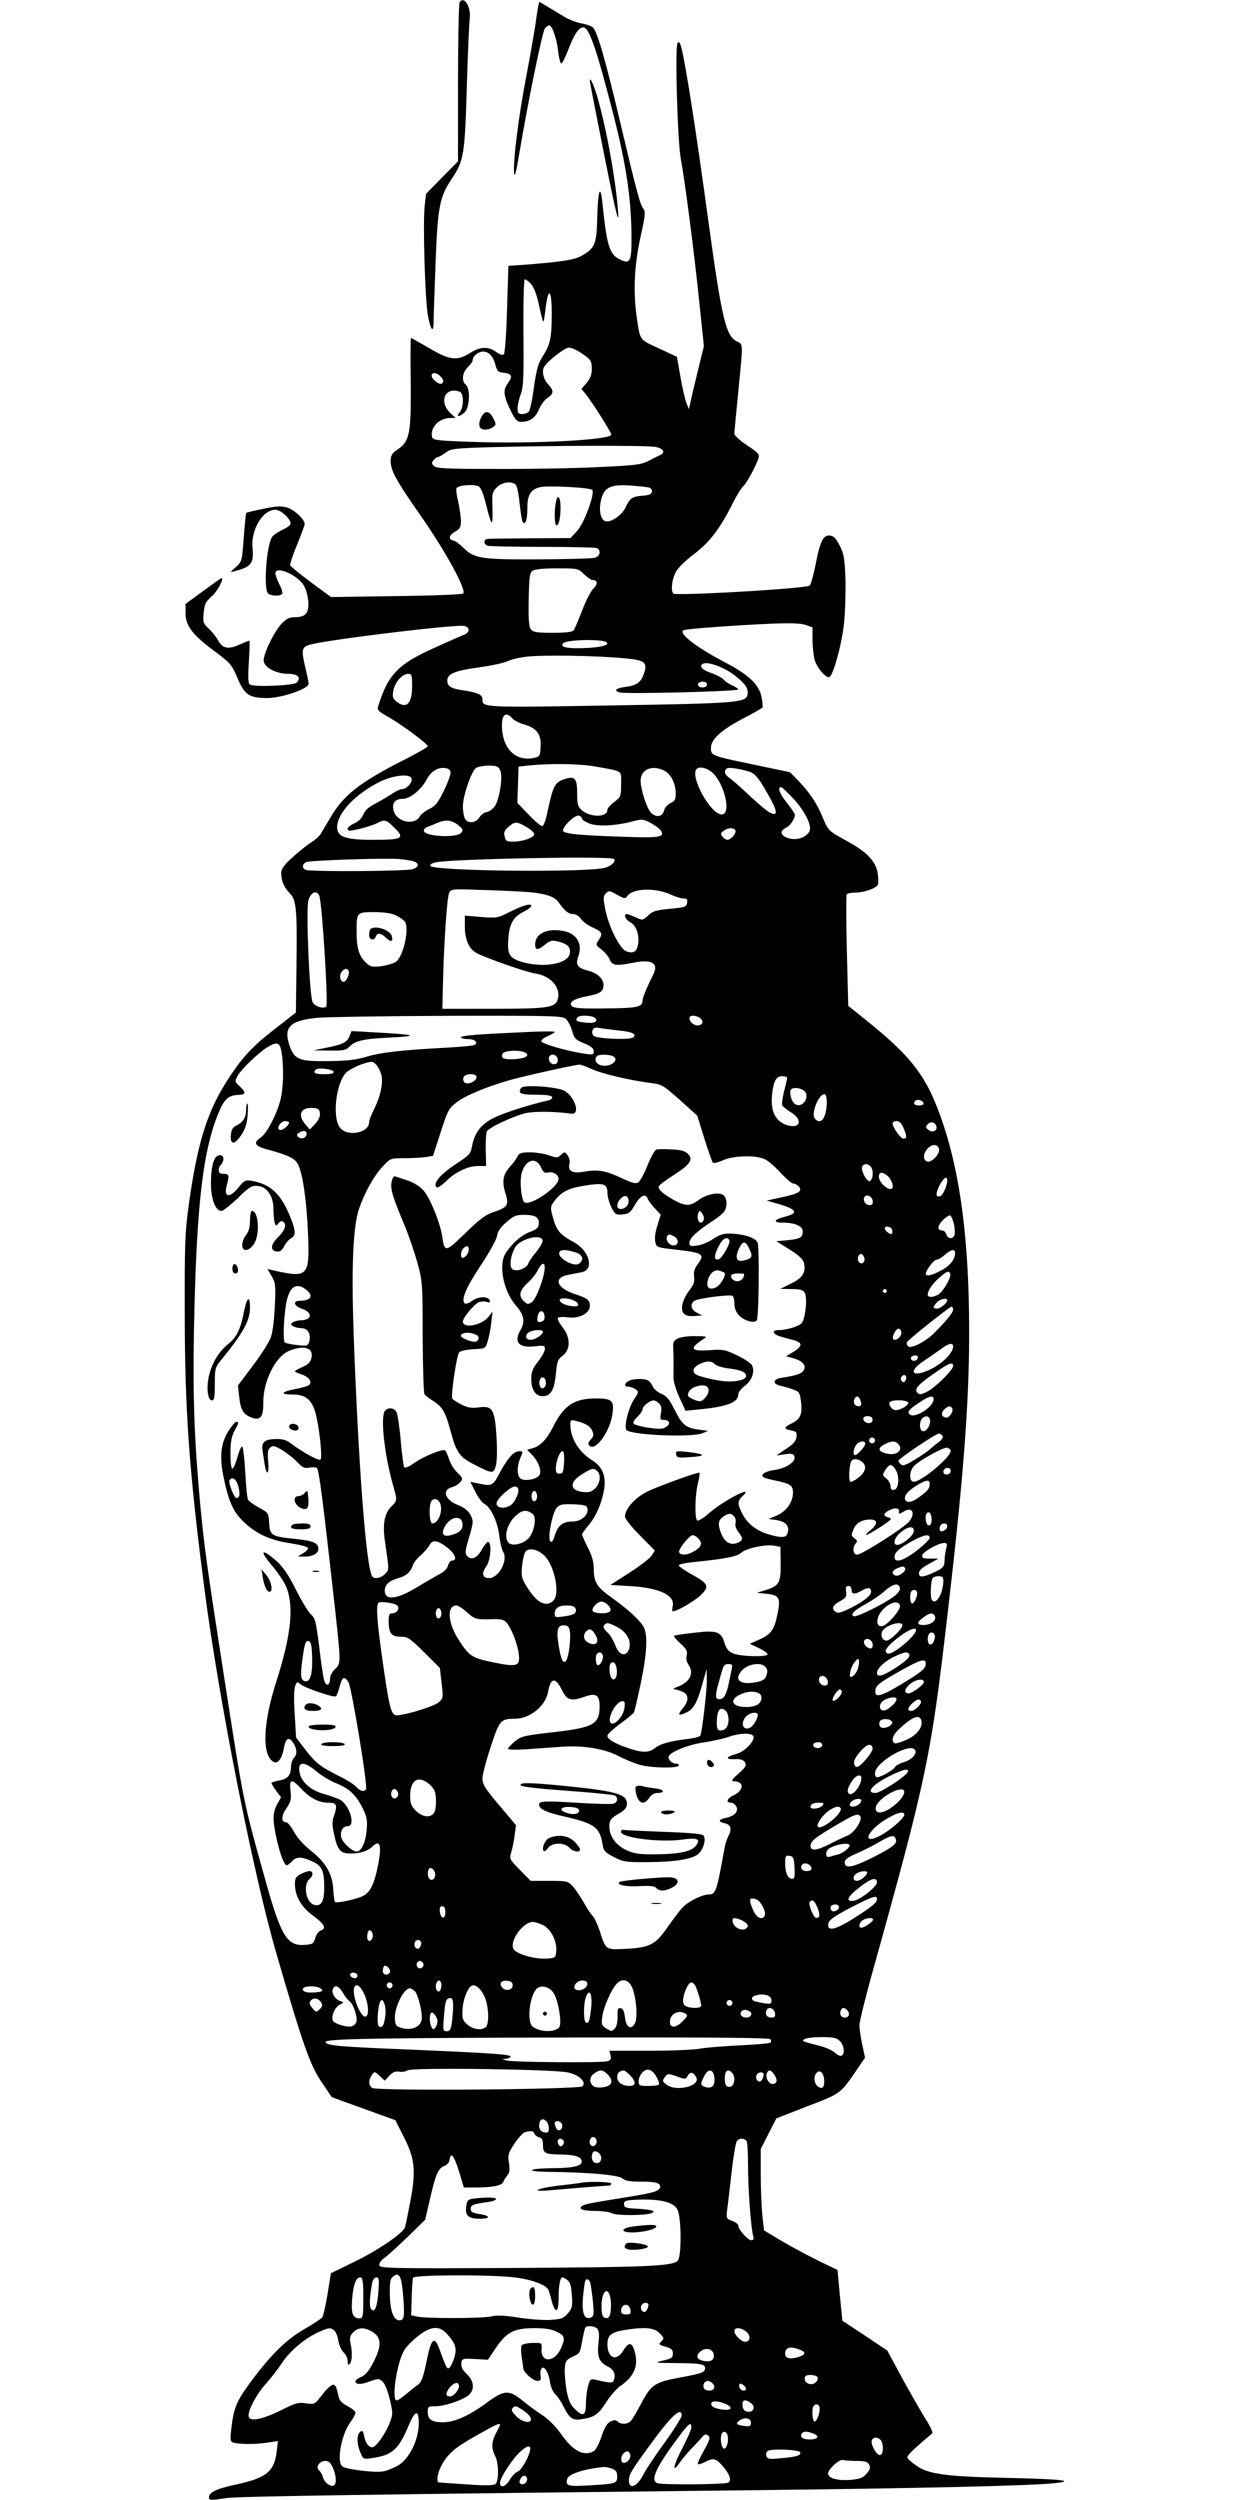<?xml version="1.0" standalone="no"?>
<!DOCTYPE svg PUBLIC "-//W3C//DTD SVG 20010904//EN"
 "http://www.w3.org/TR/2001/REC-SVG-20010904/DTD/svg10.dtd">
<svg version="1.0" xmlns="http://www.w3.org/2000/svg"
 width="640pt" height="1280pt" viewBox="0 0 640 1280"
 preserveAspectRatio="xMidYMid meet">
<g transform="translate(0,1280) scale(0.1,-0.1)"
fill="#000000" stroke="none">
<path d="M2353 12788 c-4 -7 -8 -193 -8 -413 l0 -401 -82 -83 -82 -84 -7 -66
c-9 -87 2 -468 16 -551 14 -80 30 -101 30 -39 0 24 5 159 10 299 11 293 21
342 82 433 63 93 68 123 78 471 5 170 12 328 15 350 8 60 -29 120 -52 84z"/>
<path d="M2756 12768 c-3 -13 -10 -59 -16 -103 -7 -44 -27 -160 -46 -258 -38
-199 -67 -425 -62 -489 2 -33 9 -9 27 97 43 258 118 624 131 640 7 8 17 15 22
15 15 0 39 -69 46 -134 4 -34 11 -61 16 -61 5 0 21 33 37 74 29 76 53 111 75
111 31 0 69 -113 158 -460 62 -245 87 -414 89 -596 2 -143 -5 -159 -58 -133
-55 26 -68 70 -91 292 -10 97 -22 63 -26 -70 -3 -144 -11 -164 -81 -203 -37
-21 -104 -31 -298 -46 l-76 -5 -7 -222 c-3 -122 -11 -226 -16 -231 -6 -6 -20
-2 -40 12 -39 29 -82 28 -133 -5 -65 -42 -105 -38 -210 25 -49 28 -91 52 -93
52 -2 0 -3 -100 -1 -222 2 -266 -5 -306 -64 -347 -32 -21 -38 -32 -39 -60 0
-50 27 -100 155 -283 127 -181 237 -384 216 -397 -7 -5 -162 -11 -344 -13
l-332 -5 -102 75 c-56 42 -104 81 -107 87 -2 6 13 54 35 106 21 52 39 99 39
106 0 23 -52 73 -89 84 -31 9 -55 8 -122 -6 -46 -9 -86 -19 -88 -21 -2 -2 -8
-59 -13 -127 -9 -120 -9 -122 -41 -151 -30 -26 -31 -28 -7 -21 88 23 100 40
93 121 -9 92 52 194 117 194 30 0 84 -52 77 -74 -1 -6 -21 -20 -44 -30 -22
-11 -45 -27 -51 -37 -28 -44 -43 -264 -20 -287 14 -14 64 -16 73 -2 3 5 -3 27
-15 49 -11 22 -20 47 -20 56 0 38 103 -3 141 -56 14 -20 24 -52 27 -84 5 -63
-12 -85 -67 -85 -29 0 -44 -7 -68 -32 -38 -39 -93 -152 -93 -189 0 -35 62 -69
126 -69 49 0 68 -20 43 -45 -15 -15 -217 -24 -239 -10 -10 6 -11 35 -6 116 4
60 5 109 3 109 -3 0 -26 -9 -52 -21 -57 -25 -85 -20 -109 23 -10 18 -32 46
-49 61 -27 26 -29 32 -24 80 4 43 10 56 39 82 30 25 68 95 52 95 -3 0 -45 -30
-94 -66 l-90 -66 0 -47 c0 -65 35 -111 147 -194 83 -62 90 -70 119 -139 37
-86 59 -101 149 -102 75 -1 215 47 215 73 0 9 -7 43 -15 76 -24 100 -21 113
25 125 97 26 748 105 787 95 30 -7 30 -33 -1 -45 -13 -5 -82 -35 -152 -67
-186 -83 -238 -137 -288 -300 -6 -18 2 -26 51 -53 68 -39 203 -138 203 -151 0
-4 -58 -38 -128 -73 -223 -114 -303 -177 -371 -293 -19 -32 -40 -68 -48 -81
-7 -12 -30 -33 -51 -46 -21 -13 -63 -47 -95 -76 -44 -40 -57 -59 -57 -80 0
-40 14 -73 43 -103 34 -33 39 -82 35 -371 l-3 -240 -106 -83 c-122 -94 -174
-152 -253 -277 -97 -155 -146 -313 -189 -621 -20 -145 -22 -198 -21 -565 0
-488 23 -807 100 -1400 72 -562 252 -1472 370 -1875 134 -462 170 -563 227
-650 l55 -82 79 -29 c43 -15 116 -42 163 -59 l84 -30 43 -85 c57 -112 64 -172
34 -330 -12 -63 -24 -123 -27 -133 -10 -31 -136 -117 -259 -177 l-121 -59 -17
-107 c-10 -59 -22 -113 -27 -119 -6 -7 -45 -33 -88 -58 -96 -55 -171 -129
-273 -265 -81 -110 -93 -139 -106 -259 -5 -42 -3 -54 9 -58 25 -10 109 -11
172 -2 l59 9 -6 -51 c-12 -105 -52 -138 -209 -172 -96 -20 -138 -40 -138 -64
0 -17 4 -18 90 -5 63 9 755 19 2685 40 881 10 1435 23 1553 36 114 12 39 21
-235 27 -323 7 -409 19 -473 64 -22 15 -42 33 -44 40 -4 10 33 45 127 124 5 3
-8 32 -28 64 -20 31 -74 125 -120 208 l-82 152 -115 77 -115 76 -13 130 -12
130 -96 46 c-52 26 -137 71 -188 101 l-92 55 -9 77 c-4 43 -8 137 -8 209 l0
131 40 79 40 78 159 62 c172 66 167 62 251 184 l44 65 -14 65 c-8 36 -14 80
-15 99 0 19 30 140 66 270 276 989 301 1107 383 1816 97 826 123 1226 110
1665 -11 355 -53 634 -130 865 -79 237 -154 338 -390 528 l-96 77 -7 280 c-4
154 -4 285 -1 290 3 6 24 10 46 10 42 0 102 21 113 39 4 6 4 32 0 58 -9 63
-55 111 -158 167 -95 52 -95 52 -126 126 -28 67 -63 120 -121 181 l-44 45
-180 38 c-223 46 -225 47 -225 87 0 44 53 92 168 152 50 26 94 51 96 55 2 4 0
29 -5 54 -14 65 -65 113 -191 179 -149 78 -242 152 -206 163 21 7 271 25 433
32 108 5 161 3 188 -5 l37 -13 0 -61 c0 -34 5 -80 10 -101 10 -44 64 -106 79
-91 21 22 60 166 71 262 7 56 10 160 9 230 -4 112 -7 134 -29 178 -19 38 -31
51 -51 53 -34 4 -51 -31 -74 -153 -10 -49 -23 -96 -29 -103 -13 -14 -586 -49
-693 -43 -20 1 -16 67 6 110 12 23 48 59 94 94 80 60 134 131 200 263 19 38
43 76 52 84 17 14 67 106 79 146 5 18 -4 28 -59 64 -36 24 -65 50 -65 59 0 9
9 106 20 216 25 253 26 241 -7 257 -56 27 -77 115 -143 593 -66 486 -119 823
-141 909 -8 30 -13 36 -20 25 -14 -21 0 -508 17 -594 19 -99 69 -480 95 -738
l23 -219 -32 -131 c-18 -73 -35 -145 -38 -162 l-7 -30 -12 30 c-7 17 -21 77
-31 134 l-18 104 -92 43 c-102 47 -96 38 -114 161 -19 132 -12 265 19 408 24
107 27 133 16 145 -17 20 -32 74 -115 425 -79 335 -122 486 -145 505 -8 7 -36
17 -62 21 -25 5 -66 21 -90 37 -25 15 -62 37 -83 50 l-39 23 -5 -23z m-38
-1421 c13 -13 29 -53 38 -93 8 -38 18 -80 22 -94 4 -17 9 2 15 58 14 117 32
103 32 -24 0 -123 -8 -159 -45 -216 -24 -37 -32 -65 -46 -159 -8 -62 -20 -119
-26 -126 -6 -7 -21 -13 -34 -13 -20 0 -24 5 -24 29 0 16 7 48 16 72 14 37 16
85 14 317 -1 160 2 272 7 272 5 0 19 -10 31 -23z m257 -354 c51 -34 55 -40 55
-85 0 -25 -8 -46 -26 -68 l-27 -31 22 -27 c35 -44 131 -196 131 -207 0 -28
-408 -49 -725 -37 -173 6 -190 9 -193 25 -10 50 37 97 95 97 l26 0 -26 24
c-63 58 -28 139 47 110 22 -8 21 -81 -1 -106 -22 -25 2 -23 27 2 25 25 29 120
5 140 -23 19 -18 63 10 90 14 13 25 29 25 36 0 20 29 44 54 44 29 0 52 -25 63
-70 8 -29 14 -36 39 -38 45 -5 51 -18 25 -53 -27 -37 -24 -63 15 -144 21 -43
32 -55 50 -55 46 0 74 19 93 63 10 24 30 51 45 60 32 22 33 37 1 71 -24 26
-33 70 -17 91 24 34 105 95 124 95 13 0 41 -12 63 -27z m-721 -119 c18 -17 20
-30 8 -38 -13 -8 -52 23 -52 40 0 19 25 18 44 -2z m1101 -362 c41 -7 54 -29
25 -42 -8 -3 -35 -17 -58 -29 -39 -20 -66 -24 -270 -33 -125 -6 -359 -10 -521
-9 -247 0 -297 3 -309 15 -13 12 -13 18 -2 30 7 9 17 16 22 16 5 0 22 10 39
22 28 21 43 23 252 29 326 8 776 9 822 1z m-717 -191 c8 -4 17 -43 22 -94 5
-48 12 -91 15 -97 14 -23 25 5 25 66 0 71 16 98 66 110 36 9 254 -2 266 -14
16 -16 -40 -170 -77 -210 l-34 -37 -203 -1 c-112 -1 -211 -2 -220 -3 -22 -1
-24 -27 -2 -35 9 -3 134 -6 279 -6 145 0 270 -3 279 -6 26 -10 19 -43 -10 -50
-15 -4 -144 -7 -288 -8 -292 -1 -328 4 -383 59 -19 19 -41 35 -50 37 -29 5
-26 27 6 45 27 16 31 24 31 58 -1 22 -7 67 -15 100 -8 33 -11 63 -7 67 16 16
97 20 115 6 11 -8 26 -48 38 -101 12 -49 24 -86 27 -82 4 3 5 39 3 80 -2 68
-1 76 23 100 25 25 68 33 94 16z m685 -17 c10 -3 17 -13 15 -22 -2 -12 -16
-18 -48 -20 -52 -4 -65 -12 -87 -60 -17 -36 -65 -72 -96 -72 -26 0 -41 41 -33
92 13 81 45 100 156 92 41 -3 83 -8 93 -10z m-333 -444 c17 -16 37 -30 45 -30
26 0 27 -21 2 -45 -13 -14 -39 -64 -57 -112 -19 -49 -38 -94 -43 -100 -6 -9
-41 -13 -107 -13 -79 0 -100 3 -111 17 -11 12 -14 49 -12 152 2 116 5 137 19
148 12 9 54 13 126 13 106 0 108 0 138 -30z m113 -347 c24 -14 -23 -28 -109
-31 -91 -4 -130 5 -110 25 18 18 190 22 219 6z m90 -83 c105 -9 121 -20 107
-69 -14 -51 -37 -70 -92 -77 -54 -7 -69 -19 -37 -29 29 -10 609 5 609 15 0 4
-13 13 -29 20 -16 6 -37 20 -46 31 -10 10 -39 25 -66 34 -47 16 -63 37 -36 48
25 9 104 -20 152 -56 59 -45 77 -70 73 -100 -6 -45 -40 -48 -706 -59 -657 -11
-652 -11 -652 33 0 22 -24 33 -95 44 -66 9 -85 21 -85 50 0 35 37 51 168 69
61 8 126 23 142 31 17 9 66 20 108 24 85 8 348 4 485 -9z m-1083 -144 c0 -90
-30 -118 -80 -78 -19 16 -22 24 -16 56 8 44 46 86 76 86 18 0 20 -6 20 -64z
m1510 9 c0 -16 -35 -21 -44 -6 -8 12 4 21 26 21 10 0 18 -7 18 -15z m-996
-174 c9 -10 37 -24 62 -31 62 -18 86 -50 82 -114 -3 -48 -4 -51 -37 -57 -93
-19 -161 51 -161 167 0 58 21 72 54 35z m427 -246 c143 -26 129 -17 129 -90 0
-61 -1 -65 -35 -91 -19 -14 -35 -32 -35 -40 0 -39 -84 -41 -130 -3 -21 18 -25
29 -25 84 0 82 -11 94 -67 75 -48 -17 -56 -33 -84 -162 -9 -47 -21 -78 -28
-78 -7 0 -39 27 -70 60 l-57 59 3 93 3 93 55 6 c108 11 259 9 341 -6z m-490
-19 c15 -32 -4 -152 -29 -186 -11 -14 -29 -26 -41 -28 -12 -2 -29 -14 -37 -28
-20 -29 -59 -32 -74 -5 -5 11 -10 39 -10 63 0 52 43 178 67 196 9 6 39 12 65
12 41 0 50 -4 59 -24z m-254 -11 c1 -11 -15 -54 -35 -95 -30 -61 -44 -78 -74
-92 -20 -10 -42 -26 -48 -37 -26 -49 -117 -31 -134 26 -11 41 5 63 48 63 35 0
94 48 120 98 21 41 55 63 91 60 22 -2 31 -9 32 -23z m1094 9 c35 -17 59 -67
59 -118 0 -28 -5 -37 -27 -48 -15 -7 -30 -24 -33 -38 -8 -33 -42 -38 -68 -10
-21 23 -52 119 -52 163 0 58 60 83 121 51z m248 -11 c63 -61 96 -213 46 -213
-57 0 -165 197 -128 233 15 15 54 5 82 -20z m196 3 c23 -10 44 -37 83 -106 55
-95 58 -124 11 -99 -13 7 -57 44 -99 83 -41 39 -88 81 -104 92 -21 15 -27 26
-23 39 6 14 15 16 55 10 26 -4 61 -13 77 -19z m-1738 -31 c7 -19 -24 -55 -47
-55 -10 0 -34 -11 -54 -25 -21 -14 -59 -36 -85 -50 -33 -16 -52 -34 -61 -56
-9 -20 -26 -37 -47 -45 -18 -8 -33 -21 -33 -28 0 -12 9 -12 60 0 34 8 74 21
90 29 40 21 46 19 85 -19 61 -58 49 -66 -108 -66 -140 0 -183 16 -181 68 4 71
90 163 214 227 68 35 157 46 167 20z m1957 -106 c62 -69 96 -141 79 -168 -18
-29 -61 -44 -101 -34 -45 11 -54 38 -19 54 22 10 47 46 47 68 0 5 -18 31 -40
59 -38 47 -51 82 -31 82 5 0 34 -28 65 -61z m-1084 -101 c0 -5 17 -16 37 -24
40 -17 134 -13 224 11 45 12 52 12 91 -9 23 -12 46 -30 52 -39 21 -34 -9 -38
-199 -31 -219 7 -297 15 -302 30 -6 19 62 85 81 78 9 -3 16 -10 16 -16z m-635
-32 c25 -20 28 -26 16 -40 -23 -28 -191 -19 -191 11 0 7 8 16 18 19 9 3 31 12
47 19 45 20 76 18 110 -9z m350 -10 c22 -12 40 -29 40 -37 0 -17 -57 -38 -107
-38 -33 -1 -39 3 -44 26 -6 21 -2 31 20 50 33 28 41 28 91 -1z m1070 -17 c8
-12 -22 -49 -40 -49 -7 0 -19 7 -26 16 -11 14 -10 18 6 30 22 17 51 18 60 3z
m-1642 -161 c24 -12 21 -27 -9 -38 -27 -11 -522 -14 -548 -4 -21 8 -20 30 2
40 21 9 384 21 472 16 36 -3 73 -9 83 -14z m1021 14 c8 -13 -7 -30 -39 -43
-65 -28 -893 -20 -902 8 -3 7 10 14 29 18 94 18 902 33 912 17z m-478 -167
c110 -5 171 -22 192 -52 32 -46 52 -63 76 -63 14 0 30 -10 40 -24 9 -14 36
-34 61 -45 49 -22 53 -30 29 -66 -15 -22 -14 -24 15 -46 16 -12 35 -35 42 -50
13 -33 32 -36 122 -18 93 19 130 -2 103 -58 -35 -70 -56 -121 -56 -135 0 -34
-27 -40 -189 -41 -117 -2 -163 1 -172 11 -20 19 7 38 75 51 68 13 86 24 86 57
0 32 -30 61 -78 74 -56 14 -67 31 -51 73 24 67 -10 121 -85 132 -79 12 -136
-17 -136 -70 0 -31 14 -32 51 -1 24 20 34 23 64 16 48 -11 67 -28 63 -59 -6
-56 -133 -79 -246 -46 -65 20 -76 39 -69 123 6 75 26 108 80 135 20 10 37 23
37 29 0 15 -45 2 -114 -33 -57 -29 -63 -30 -143 -24 l-83 7 0 -58 c0 -63 22
-114 59 -133 47 -26 260 -100 304 -106 79 -12 131 -74 112 -134 -12 -40 -55
-46 -330 -46 l-260 0 3 130 c5 211 21 444 32 465 10 18 19 19 148 14 75 -2
173 -6 218 -9z m770 -16 c22 -10 50 -19 63 -19 18 0 22 -5 19 -22 -3 -21 -10
-24 -88 -31 -72 -7 -89 -12 -112 -35 -28 -25 -28 -25 -63 -9 -20 9 -40 17 -45
17 -19 0 -9 -27 14 -40 31 -16 48 -57 44 -105 -4 -46 -23 -60 -61 -46 -35 14
-92 129 -109 220 -10 53 -9 64 4 77 15 15 20 14 57 -7 38 -21 42 -22 54 -6 28
40 144 43 223 6z m-1801 -6 c14 -38 47 -555 35 -567 -13 -13 -58 1 -69 22 -17
31 -35 478 -22 523 13 42 43 54 56 22z m391 -99 c18 -9 39 -23 46 -31 26 -32
-6 -182 -46 -208 -13 -9 -47 -18 -75 -22 -42 -5 -55 -2 -72 13 -39 35 -53 75
-53 154 -1 110 -1 110 90 110 49 0 88 -6 110 -16z m-242 -283 c10 -15 -13 -63
-27 -58 -17 5 -21 35 -7 52 14 17 26 19 34 6z m1115 -250 c11 -11 25 -39 31
-61 10 -37 17 -44 61 -62 35 -15 49 -26 49 -40 0 -18 -5 -20 -46 -13 -86 12
-218 50 -222 63 -2 7 12 19 32 27 20 9 36 18 36 22 0 3 -64 3 -142 -1 -249
-11 -338 -18 -338 -27 0 -5 15 -9 34 -9 37 0 57 -17 36 -30 -6 -4 -71 -10
-143 -14 -221 -11 -342 -25 -412 -47 -51 -15 -98 -21 -195 -22 -148 -2 -172 8
-197 78 -33 96 0 130 143 144 49 4 351 9 672 10 564 1 583 0 601 -18z m150 5
c15 -18 -10 -28 -58 -21 -38 4 -46 9 -36 24 9 16 81 13 94 -3z m536 1 c20 -16
13 -37 -14 -37 -20 0 -41 19 -41 37 0 17 31 17 55 0z m-419 -63 c72 -7 94 -18
77 -35 -15 -15 -188 -8 -204 8 -7 7 -9 19 -5 28 5 13 14 16 39 11 17 -3 60 -8
93 -12z m-1724 -114 c12 -78 9 -184 -7 -245 -20 -74 -70 -170 -101 -190 -39
-25 -30 -43 34 -60 113 -31 142 -46 158 -77 24 -47 44 -186 51 -353 9 -221 1
-229 -175 -190 l-33 8 22 -37 c20 -34 21 -47 16 -154 -3 -70 -11 -135 -21
-161 -9 -24 -50 -89 -92 -144 l-76 -101 7 -60 c7 -67 22 -89 66 -105 43 -15
58 6 57 77 -1 110 63 238 133 266 78 31 127 15 113 -39 -5 -20 -18 -32 -45
-44 -21 -9 -39 -19 -39 -22 0 -3 14 -10 31 -15 37 -11 59 -38 43 -54 -6 -6
-38 -16 -72 -22 -74 -14 -81 -28 -13 -28 65 0 96 -25 116 -93 19 -68 37 -229
26 -240 -8 -8 -88 35 -148 80 -25 20 -45 26 -79 25 -57 0 -77 -16 -70 -56 2
-17 8 -50 11 -73 10 -64 24 -52 18 15 -4 45 -2 60 11 71 13 11 22 9 58 -12 24
-14 59 -41 78 -61 29 -31 39 -35 66 -30 17 3 34 2 37 -3 12 -20 29 -155 92
-717 31 -285 31 -283 0 -312 -14 -13 -25 -34 -25 -48 0 -34 -18 -43 -29 -14
-5 13 -17 90 -26 172 -17 134 -21 151 -43 170 -13 12 -48 69 -77 127 -40 79
-66 117 -101 148 -78 68 -88 52 -17 -30 25 -30 55 -74 66 -98 44 -100 29 -250
-49 -493 -68 -211 -74 -376 -13 -409 22 -12 43 17 53 73 8 45 23 56 42 32 24
-32 28 -63 10 -83 -9 -10 -16 -30 -16 -45 0 -45 -17 -65 -60 -72 -22 -4 -40
-10 -40 -13 0 -4 11 -22 24 -40 l25 -33 -20 -36 c-23 -44 -24 -78 -4 -171 17
-80 40 -141 53 -141 5 0 17 9 27 20 23 25 48 25 103 0 51 -23 62 -48 62 -135
0 -71 -15 -97 -51 -88 -43 12 -59 104 -23 134 19 15 18 39 -1 39 -9 0 -29 -7
-45 -15 -25 -13 -30 -22 -30 -53 1 -61 32 -116 94 -161 58 -43 69 -65 37 -76
-10 -3 -22 -20 -27 -38 -9 -29 -13 -32 -55 -35 -88 -6 -120 46 -195 313 -121
433 -113 393 -219 1075 -86 554 -99 648 -120 869 -30 327 -38 541 -32 886 12
625 43 911 123 1110 31 77 52 97 103 99 43 1 43 13 2 50 -18 17 -19 21 -6 45
17 34 110 123 155 150 49 30 64 24 72 -29z m1248 0 c25 -15 -1 -30 -57 -33
-56 -2 -69 4 -60 28 7 17 92 21 117 5z m164 -27 c4 -9 2 -21 -3 -26 -15 -15
-41 0 -41 23 0 25 35 28 44 3z m280 11 c44 -17 -5 -60 -55 -49 -27 6 -39 31
-22 48 8 9 56 9 77 1z m-1183 -91 c13 -41 -1 -113 -37 -185 -13 -26 -24 -54
-24 -63 0 -56 -111 -77 -149 -29 -42 53 -20 233 33 284 14 12 49 31 78 41 48
16 55 16 70 2 10 -8 22 -31 29 -50z m1080 23 c52 -24 196 -58 308 -72 50 -6
61 -14 142 -86 l89 -80 36 -116 c20 -65 40 -121 44 -125 3 -4 26 1 51 12 52
24 163 28 212 7 18 -7 55 -39 83 -70 29 -31 58 -56 67 -56 8 0 20 -7 27 -15
20 -24 1 -36 -87 -55 l-78 -17 60 -17 c98 -29 106 -48 29 -67 -54 -14 -57 -29
-5 -29 61 0 101 -18 101 -45 0 -31 -14 -39 -80 -45 l-55 -5 67 -42 c48 -30 69
-50 74 -69 12 -47 -6 -77 -66 -106 l-55 -27 57 -1 c48 0 59 -4 69 -21 14 -27
2 -134 -17 -154 -17 -17 -77 -35 -117 -35 -18 0 -27 -5 -25 -12 4 -12 21 -19
96 -38 52 -13 54 -31 5 -61 l-38 -23 40 -11 c46 -14 65 -37 49 -62 -11 -17
-38 -26 -116 -38 -43 -7 -43 -32 1 -41 14 -3 42 -11 61 -18 32 -11 35 -16 41
-61 8 -65 -3 -91 -46 -112 -43 -21 -44 -29 -4 -37 26 -5 30 -10 27 -33 -2 -21
-16 -37 -53 -61 l-50 -34 43 6 c34 5 44 3 49 -10 10 -26 -38 -60 -94 -69 -50
-7 -77 -21 -68 -35 3 -5 31 -14 63 -20 80 -17 92 -25 92 -63 0 -48 -34 -95
-82 -116 l-43 -18 42 -6 c46 -8 66 -30 56 -65 -6 -26 -30 -28 -101 -7 -61 19
-106 54 -132 106 -25 49 -25 64 2 89 66 61 -94 -20 -170 -86 -28 -25 -56 -43
-62 -39 -14 9 -12 132 4 193 7 29 10 52 6 52 -18 0 -213 -71 -264 -96 -63 -30
-116 -90 -116 -128 0 -12 30 -51 77 -98 l76 -77 -17 -26 c-9 -14 -61 -54 -114
-88 l-97 -62 105 -6 c148 -9 228 -48 214 -104 -3 -14 -3 -25 1 -25 22 0 116
55 145 85 43 44 37 57 -50 105 -35 19 -64 40 -64 45 -1 6 33 13 74 17 164 17
224 28 245 48 25 23 124 44 170 36 l31 -6 1 -86 c1 -99 -8 -114 -79 -136 l-43
-13 49 -5 c66 -7 74 -21 57 -102 -16 -83 -33 -105 -92 -132 l-50 -22 46 -22
c25 -12 45 -26 45 -32 0 -15 -136 -12 -175 4 -26 11 -36 23 -46 56 -17 57 -40
64 -158 50 -52 -6 -97 -13 -100 -15 -2 -3 12 -21 33 -40 31 -28 37 -39 32 -60
-4 -16 -1 -34 9 -48 31 -45 7 -91 -60 -115 -16 -6 -22 -11 -13 -11 9 -1 29 -6
43 -13 33 -15 33 -47 -1 -87 -27 -33 -21 -38 20 -19 36 16 55 49 81 142 l23
81 1 -56 c1 -50 -23 -258 -33 -285 -2 -6 -33 -14 -68 -18 -85 -10 -138 -24
-166 -47 -31 -24 -64 -24 -137 1 -69 24 -105 45 -105 63 0 7 29 35 65 61 35
26 67 52 70 57 4 5 19 73 36 152 32 156 36 243 15 286 -18 34 -82 93 -167 153
-74 53 -89 78 -89 147 0 34 -9 66 -30 107 -16 32 -30 63 -30 67 0 5 16 27 35
50 38 45 69 117 79 189 9 62 -11 110 -62 141 -70 45 -112 113 -112 186 0 20 4
22 25 17 53 -13 76 -27 87 -51 9 -21 8 -28 -7 -45 -14 -16 -16 -23 -7 -32 31
-31 106 74 118 164 9 67 -3 78 -83 78 -112 0 -164 -34 -219 -141 -34 -69 -69
-105 -111 -115 l-24 -7 25 -26 c35 -36 52 -87 36 -106 -17 -21 -77 -30 -95
-15 -19 16 -19 61 -1 105 14 33 14 35 -3 35 -30 0 -58 -30 -99 -105 -40 -75
-41 -75 -115 -60 l-39 8 26 -51 c14 -28 34 -56 45 -61 34 -18 69 -93 77 -162
4 -35 13 -73 20 -84 27 -42 -22 -135 -72 -135 -34 0 -40 24 -15 59 22 30 30
114 12 126 -5 3 -20 -14 -33 -37 -25 -46 -56 -59 -77 -34 -11 13 -9 28 8 85
12 38 21 77 21 86 0 37 -29 72 -75 89 -67 26 -84 78 -30 92 13 3 31 14 40 24
16 18 16 21 -13 50 -17 16 -36 47 -42 67 -7 21 -16 42 -20 46 -10 12 -111 -29
-160 -64 -23 -17 -46 -27 -50 -22 -4 4 -12 65 -18 135 -6 70 -16 136 -22 148
-12 22 -40 26 -58 8 -25 -25 -6 -214 38 -374 25 -88 25 -86 -6 -117 -36 -36
-46 -90 -33 -179 22 -151 22 -145 0 -167 -22 -22 -56 -28 -66 -11 -31 51 -71
583 -95 1260 -11 333 -2 534 29 623 29 83 75 166 121 215 39 42 39 42 112 42
40 0 89 3 109 6 l36 6 39 120 c36 113 42 123 82 154 47 36 153 80 273 114 69
20 330 78 355 79 7 1 36 -10 65 -23z m-1323 -13 c2 -9 -11 -13 -47 -13 -48 0
-61 7 -44 24 12 11 86 2 91 -11z m732 -28 c0 -21 -47 -42 -62 -27 -6 6 -8 18
-5 26 8 21 67 22 67 1z m1590 -4 c0 -5 -7 -37 -16 -70 -8 -34 -12 -66 -9 -71
4 -6 24 -22 46 -36 58 -36 49 -82 -13 -67 -66 17 -94 69 -85 159 7 68 21 94
52 94 14 0 25 -4 25 -9z m85 -64 c37 -28 -5 -95 -44 -70 -17 11 -30 51 -23 71
6 16 43 15 67 -1z m118 -71 c-4 -74 -32 -108 -61 -73 -22 26 24 134 52 124 6
-3 10 -25 9 -51z m495 7 c2 -8 -6 -13 -22 -13 -25 0 -33 10 -19 24 10 10 36 3
41 -11z m-3090 -53 c2 -16 -7 -35 -24 -54 l-28 -29 -23 27 c-42 49 -22 89 42
83 24 -1 31 -7 33 -27z m-158 -48 c0 -15 -38 -44 -49 -37 -17 10 6 45 29 45
11 0 20 -4 20 -8z m3146 -27 c18 -43 18 -55 0 -55 -15 0 -56 58 -56 79 0 6 9
11 21 11 13 0 25 -11 35 -35z m168 10 c8 -23 -18 -37 -39 -21 -16 12 -17 16
-6 29 14 17 37 13 45 -8z m-3224 -40 c0 -21 -28 -31 -43 -16 -9 9 -8 14 3 21
22 14 40 12 40 -5z m3238 -80 c4 -26 -41 -70 -62 -62 -22 9 -20 43 5 68 24 24
53 21 57 -6z m-349 -89 c15 -18 11 -68 -6 -73 -15 -5 -46 54 -39 73 7 18 30
18 45 0z m101 -66 c26 -48 3 -65 -37 -28 -22 21 -30 48 -17 61 10 9 42 -10 54
-33z m290 -4 c0 -26 -22 -74 -35 -80 -25 -9 -26 12 -5 54 20 39 40 53 40 26z
m-382 -104 c3 -16 -2 -22 -16 -22 -21 0 -36 25 -26 41 10 17 39 5 42 -19z
m416 -120 c5 -22 6 -48 3 -56 -9 -22 -34 -20 -42 4 -3 11 -13 20 -20 20 -27 0
-27 22 1 51 15 16 33 28 39 26 5 -2 14 -22 19 -45z m-317 -27 c3 -9 3 -19 -1
-22 -7 -7 -36 16 -36 28 0 15 30 10 37 -6z m323 -120 c0 -33 -25 -65 -70 -89
-47 -26 -80 -33 -80 -18 0 17 41 72 54 72 8 0 28 11 43 25 32 28 53 32 53 10z
m-466 -22 c9 -22 -10 -41 -25 -26 -13 13 -5 43 10 43 5 0 12 -8 15 -17z m441
-83 c7 -12 -20 -67 -48 -97 -21 -23 -67 -32 -67 -12 0 21 23 55 58 86 40 35
48 38 57 23z m-3292 -88 c33 -29 16 -52 -39 -52 -36 0 -29 -27 10 -40 58 -19
56 -59 -4 -60 -14 0 -32 -5 -40 -10 -13 -9 -13 -11 0 -20 8 -5 27 -10 42 -10
33 0 51 -29 42 -66 -7 -25 -9 -26 -60 -21 -29 3 -59 9 -65 13 -13 8 -5 163 12
226 18 67 54 82 102 40z m2967 -2 c0 -5 -4 -10 -10 -10 -5 0 -10 5 -10 10 0 6
5 10 10 10 6 0 10 -4 10 -10z m310 -47 c0 -14 -34 -43 -52 -43 -22 0 -23 8 -1
32 15 17 53 25 53 11z m30 -48 c0 -15 -33 -56 -96 -119 -44 -45 -120 -84 -135
-69 -6 6 -8 16 -5 22 10 15 218 181 228 181 4 0 8 -7 8 -15z m-265 -120 c0
-20 -30 -43 -41 -32 -11 11 15 59 29 54 6 -2 12 -12 12 -22z m265 -69 c0 -31
-49 -82 -108 -113 -99 -51 -131 -18 -39 41 28 19 67 46 86 60 38 29 61 33 61
12z m-180 -55 c0 -14 -18 -23 -30 -16 -6 4 -8 11 -5 16 8 12 35 12 35 0z m180
-45 c0 -20 -89 -108 -132 -131 -30 -15 -40 -17 -50 -7 -19 19 -1 40 83 99 77
54 99 63 99 39z m-240 -60 c0 -8 -4 -17 -9 -21 -12 -7 -24 12 -16 25 9 15 25
12 25 -4z m-236 -112 c9 -25 7 -34 -8 -34 -19 0 -29 17 -22 35 7 20 22 19 30
-1z m376 2 c0 -40 -98 -102 -123 -77 -13 13 -3 25 50 60 50 34 73 39 73 17z
m-130 -19 c0 -14 -40 -37 -64 -37 -18 0 -39 27 -31 40 10 16 95 13 95 -3z
m225 -27 c9 -15 -15 -52 -32 -48 -23 4 -27 23 -8 42 19 18 31 20 40 6z m-409
-51 c3 -6 2 -15 -3 -20 -13 -13 -43 -1 -43 17 0 16 36 19 46 3z m296 -19 c-3
-30 -26 -55 -41 -46 -15 10 -14 49 1 64 20 20 43 9 40 -18z m64 -72 c4 -6 -3
-19 -17 -29 -13 -10 -33 -26 -44 -36 -10 -10 -46 -35 -79 -55 -45 -28 -63 -35
-73 -26 -7 6 -13 14 -13 19 0 10 191 139 207 139 6 0 15 -5 19 -12z m-346 -23
c0 -8 -7 -15 -15 -15 -8 0 -15 7 -15 15 0 8 7 15 15 15 8 0 15 -7 15 -15z
m-50 -17 c0 -14 -40 -58 -52 -58 -12 0 -10 27 4 50 14 22 48 27 48 8z m168 0
c31 -31 -7 -64 -60 -50 -42 11 -46 27 -11 46 34 19 55 20 71 4z m269 -34 c10
-29 -162 -172 -193 -160 -22 8 -17 60 9 83 31 30 149 94 166 91 8 -2 16 -8 18
-14z m-1979 -61 c-3 -50 -6 -58 -23 -58 -16 0 -20 6 -19 30 2 39 21 85 34 85
7 0 10 -21 8 -57z m1525 3 c27 -21 20 -52 -18 -82 -20 -15 -39 -24 -42 -20 -8
7 -6 71 3 99 6 20 32 22 57 3z m172 -40 c22 -33 17 -100 -7 -104 -13 -2 -18 3
-18 18 0 12 -10 30 -22 40 -21 17 -21 18 -5 44 22 32 32 33 52 2z m281 -15
c-10 -16 -36 -13 -36 3 0 17 21 27 34 16 4 -5 5 -13 2 -19z m-1808 7 c33 -33
-3 -108 -52 -108 -85 0 -100 45 -29 90 52 33 63 36 81 18z m1702 -65 c0 -24
-8 -34 -51 -66 -37 -28 -63 -34 -73 -18 -11 18 8 44 52 72 53 33 72 36 72 12z
m-2107 -26 c7 -20 -19 -74 -42 -86 -29 -16 -61 -13 -68 6 -4 11 7 28 35 55 43
39 66 47 75 25z m97 -37 c0 -25 -18 -36 -26 -16 -8 21 3 49 16 41 5 -3 10 -15
10 -25z m-494 -45 c10 -40 -14 -95 -42 -95 -17 0 -20 100 -3 117 16 16 38 5
45 -22z m752 -20 c5 -33 -33 -65 -76 -65 -50 0 -76 -20 -91 -71 -9 -28 -16
-38 -23 -31 -16 16 10 150 34 174 16 16 30 18 86 16 58 -3 67 -6 70 -23z
m1595 -13 c-4 -15 2 -15 26 0 41 25 60 -9 27 -51 -25 -32 -243 -171 -268 -171
-21 0 -25 39 -6 58 9 9 8 15 -7 26 -17 12 -17 17 -5 46 13 32 43 50 85 50 39
0 41 -21 5 -52 -50 -41 -26 -34 48 14 56 37 62 43 43 48 -30 7 -31 19 -1 36
28 16 56 14 53 -4z m-1874 -15 c18 -15 8 -82 -17 -116 -25 -34 -87 -51 -108
-30 -26 26 -8 98 35 137 35 32 57 35 90 9z m2041 -28 c0 -19 -5 -29 -15 -29
-15 0 -22 50 -9 63 12 12 24 -4 24 -34z m-1010 16 c6 -8 9 -23 6 -33 -4 -11 2
-29 14 -45 26 -33 25 -45 -6 -57 -34 -13 -62 3 -80 45 -20 48 -18 71 8 89 28
20 42 20 58 1z m-1392 -36 c3 -29 -13 -46 -56 -58 -41 -12 -55 3 -36 40 27 54
87 65 92 18z m2482 -14 c0 -16 -27 -32 -37 -22 -3 4 -3 13 0 22 8 20 37 20 37
0z m-172 -27 c-3 -23 -60 -68 -84 -68 -25 0 -15 38 17 64 39 33 72 35 67 4z
m-1104 -34 c24 -24 19 -42 -16 -64 -37 -23 -74 -26 -81 -7 -5 14 53 87 70 87
6 0 19 -7 27 -16z m1186 2 c0 -7 -30 -37 -66 -65 -69 -53 -114 -66 -114 -33 0
24 23 44 91 82 59 32 89 38 89 16z m-2472 -48 c42 -32 56 -68 27 -68 -8 0 -17
-11 -21 -25 -4 -16 -20 -33 -43 -44 -20 -11 -69 -39 -110 -64 -106 -66 -171
-74 -171 -22 0 31 22 52 69 65 41 11 65 32 75 67 4 12 22 35 41 51 18 16 38
39 44 51 16 29 40 26 89 -11z m2557 -5 c-5 -16 -8 -44 -9 -63 -1 -31 -6 -37
-46 -57 -64 -30 -85 -32 -85 -8 0 14 16 29 50 47 l50 28 -43 0 c-35 0 -43 3
-40 17 3 18 82 62 112 63 15 0 17 -5 11 -27z m-2053 -43 c49 -54 75 -191 42
-224 -36 -37 -82 -15 -131 61 -33 52 -35 60 -30 115 3 32 11 66 18 74 19 23
68 10 101 -26z m1842 -59 c9 -13 -31 -44 -49 -38 -22 9 -18 26 8 37 29 12 35
12 41 1z m196 -63 c0 -66 -39 -131 -59 -99 -9 13 -6 96 4 111 3 5 17 10 31 10
18 0 24 -5 24 -22z m-222 -40 c2 -9 -12 -27 -30 -41 -53 -40 -195 -110 -208
-102 -17 10 3 30 69 66 31 18 70 44 86 59 46 42 77 49 83 18z m-248 -8 c0 -23
15 -25 50 -5 35 20 50 18 50 -5 0 -22 -53 -60 -128 -94 -33 -15 -45 -16 -56
-7 -20 17 -12 33 27 54 28 16 33 23 29 48 -3 22 0 29 12 29 9 0 16 -8 16 -20z
m334 -9 c8 -13 -11 -61 -24 -61 -11 0 -14 53 -3 63 9 10 21 9 27 -2z m-2660
-71 c14 -14 -1 -40 -24 -40 -17 0 -20 -6 -20 -41 0 -61 14 -79 61 -79 37 0 47
-7 121 -80 l80 -80 9 -77 c9 -75 8 -79 -15 -99 -22 -19 -143 -58 -206 -66 -37
-5 -44 21 -79 263 -31 216 -37 299 -23 313 9 9 84 -2 96 -14z m1080 1 c24 -27
12 -41 -34 -41 -21 0 -42 5 -45 11 -9 14 23 49 45 49 9 0 25 -9 34 -19z m1494
-3 c3 -18 -49 -82 -80 -99 -26 -14 -42 2 -34 34 14 59 105 111 114 65z m-2217
-33 c40 -36 47 -38 134 -35 38 1 55 -3 68 -17 24 -28 54 -102 62 -154 10 -70
-2 -76 -126 -51 -113 23 -125 31 -180 115 -57 88 -63 177 -11 177 8 0 32 -16
53 -35z m556 19 c8 -23 -7 -33 -60 -40 -42 -6 -47 -5 -47 13 0 29 20 43 62 43
26 0 41 -5 45 -16z m-687 -24 c0 -25 -18 -36 -26 -16 -8 21 3 49 16 41 5 -3
10 -15 10 -25z m2527 -16 c8 -22 -22 -44 -59 -44 -35 0 -36 13 0 39 33 25 51
26 59 5z m-1626 -55 c49 -25 74 -74 59 -114 -16 -41 -51 -30 -70 22 -9 23 -26
52 -38 63 -23 22 -27 32 -15 43 10 11 21 8 64 -14z m1459 9 c0 -18 -62 -78
-81 -78 -20 0 -31 23 -23 45 13 33 104 61 104 33z m-1702 -33 c5 -38 -6 -126
-18 -145 -15 -25 -28 0 -40 78 -13 81 -4 105 34 100 15 -2 22 -12 24 -33z
m132 -18 c20 -36 2 -56 -35 -39 -27 12 -33 40 -13 60 17 17 30 11 48 -21z
m1640 27 c0 -29 -121 -130 -145 -120 -24 9 -6 35 54 82 49 38 91 56 91 38z
m94 -22 c9 -15 -6 -52 -20 -52 -9 0 -14 11 -14 30 0 29 21 42 34 22z m-316
-50 c2 -14 -2 -22 -11 -22 -19 0 -40 26 -32 40 11 18 40 6 43 -18z m-2870 -63
c3 -87 -9 -132 -35 -127 -24 5 -27 27 -13 124 10 70 15 84 29 82 13 -3 17 -18
19 -79z m1488 7 c7 -18 -14 -58 -27 -51 -10 7 -12 48 -2 58 11 11 23 8 29 -7z
m1567 8 c12 -13 -7 -34 -67 -73 -66 -43 -96 -51 -96 -26 0 23 44 63 93 85 45
21 60 24 70 14z m-263 -84 c-7 -16 -19 -31 -27 -34 -13 -5 -14 -1 -9 26 3 17
14 40 24 51 15 17 17 18 20 2 2 -9 -2 -29 -8 -45z m350 32 c0 -25 -19 -41
-128 -107 -105 -63 -135 -70 -130 -28 3 23 20 37 113 90 116 66 145 75 145 45z
m-1582 -32 c4 -38 -14 -63 -28 -40 -11 18 -13 64 -3 74 14 14 28 -1 31 -34z
m588 3 c-3 -16 -10 -50 -16 -77 -11 -53 -25 -76 -46 -76 -23 0 -24 16 -3 90
24 89 25 90 51 90 17 0 19 -4 14 -27z m174 11 c10 -11 11 -23 4 -42 -7 -21
-18 -28 -53 -35 -77 -15 -113 9 -78 54 30 39 103 53 127 23z m318 -72 c3 -16
-2 -22 -16 -22 -21 0 -36 25 -26 41 10 17 39 5 42 -19z m-2454 -5 c16 -24 100
-533 90 -548 -9 -15 -30 -10 -50 12 -10 12 -50 37 -89 56 -97 49 -118 66 -172
135 l-47 62 -7 119 c-5 72 -4 129 2 144 9 23 11 24 27 10 20 -18 170 -70 181
-62 5 2 14 25 20 50 13 50 24 56 45 22z m1094 -42 c25 -51 47 -57 119 -31 55
19 73 7 73 -50 0 -93 -31 -110 -247 -134 -141 -16 -155 -20 -187 -46 -19 -16
-35 -33 -35 -38 -1 -5 40 -6 97 -2 53 4 135 9 182 13 109 7 216 -11 287 -48
30 -16 77 -35 105 -44 58 -17 194 -20 203 -5 3 6 -3 10 -13 10 -23 0 -46 25
-37 40 15 24 105 59 180 69 44 7 99 19 122 27 60 22 126 23 131 3 5 -26 -46
-78 -88 -89 -54 -15 -59 -29 -9 -27 31 2 44 -3 53 -16 9 -16 5 -24 -33 -58
-33 -29 -39 -39 -25 -39 56 -1 55 -46 -2 -73 -33 -16 -39 -37 -9 -37 8 0 19
-9 25 -19 13 -25 -9 -49 -51 -58 -41 -8 -45 -20 -9 -28 33 -7 39 -30 18 -68
-6 -12 -15 -40 -19 -62 -40 -223 -44 -235 -83 -235 -33 -1 -103 -36 -132 -67
-14 -15 -48 -60 -76 -100 -62 -90 -92 -105 -213 -111 -105 -5 -103 -7 -134 90
-12 36 -29 72 -36 78 -8 7 -29 38 -46 69 -18 31 -43 68 -57 84 -25 26 -30 27
-120 27 l-95 0 -55 56 c-54 55 -55 56 -44 92 6 20 14 60 17 87 l7 50 -86 102
c-72 85 -86 108 -86 137 0 19 19 91 42 161 45 137 51 145 124 145 77 0 157 65
170 137 13 75 38 78 72 8z m1852 43 c0 -14 -59 -58 -78 -58 -24 0 -22 21 4 45
28 26 74 34 74 13z m-420 -51 c0 -17 -38 -53 -46 -44 -8 8 23 57 36 57 6 0 10
-6 10 -13z m-412 -23 c5 -34 -24 -54 -77 -54 -75 0 -91 38 -27 66 46 21 100
14 104 -12z m692 -14 c0 -19 -50 -61 -68 -58 -26 5 -21 41 8 55 30 15 60 17
60 3z m125 -10 c7 -12 -30 -50 -50 -50 -22 0 -18 19 8 41 25 21 33 23 42 9z
m-1518 -37 c-7 -43 -53 -91 -70 -74 -21 21 27 111 60 111 12 0 14 -8 10 -37z
m521 -15 c7 -7 12 -26 12 -43 0 -35 -15 -55 -42 -55 -14 0 -18 8 -18 39 0 66
18 89 48 59z m162 -19 c0 -15 -21 -53 -34 -61 -35 -24 -57 9 -32 47 17 25 66
36 66 14z m836 -24 c13 -33 -18 -77 -73 -102 -29 -13 -57 -22 -63 -18 -19 12
-10 41 23 72 65 61 102 77 113 48z m-148 -12 c5 -18 -45 -40 -60 -25 -6 6 -8
18 -4 27 7 19 57 17 64 -2z m-358 -118 c0 -16 -35 -21 -44 -6 -8 12 4 21 26
21 10 0 18 -7 18 -15z m258 -17 c1 -8 -15 -34 -37 -59 -30 -33 -42 -41 -51
-33 -16 16 -6 43 30 82 31 34 53 38 58 10z m217 -8 c12 -19 -16 -49 -56 -62
-23 -6 -43 -18 -46 -25 -6 -14 -74 -53 -93 -53 -5 0 -10 10 -10 21 0 56 180
160 205 119z m-3064 -110 c26 -22 71 -49 100 -60 67 -27 102 -60 136 -128 22
-45 25 -62 20 -113 -5 -62 -27 -109 -51 -109 -21 0 -66 40 -77 67 -11 31 4 63
31 63 43 0 10 109 -40 136 -14 7 -51 20 -82 29 -64 17 -113 59 -123 105 -14
62 19 66 86 10z m3027 -2 c-7 -21 -140 -108 -165 -108 -57 0 -12 48 89 95 59
28 82 31 76 13z m-238 -33 c0 -39 -47 -95 -64 -78 -10 11 -7 27 14 61 21 33
50 43 50 17z m-2210 -32 c25 -24 31 -36 32 -79 1 -31 -3 -58 -11 -68 -21 -25
-59 -19 -92 13 -24 24 -29 38 -29 77 0 82 44 107 100 57z m-655 -24 c46 -48
89 -69 140 -69 39 0 44 -12 24 -70 -9 -24 -9 -46 1 -89 18 -85 32 -101 85
-101 49 0 89 13 111 35 40 40 50 7 29 -97 -19 -96 -40 -138 -78 -156 -34 -17
-134 -38 -142 -30 -3 3 -7 33 -9 66 -4 78 -38 136 -115 197 -35 28 -69 65 -85
95 -15 28 -33 50 -41 50 -26 0 -26 33 1 71 22 32 26 47 22 84 -8 69 2 72 57
14z m492 -15 c8 -21 -13 -42 -28 -27 -13 13 -5 43 11 43 6 0 13 -7 17 -16z
m2593 2 c0 -35 -84 -106 -125 -106 -27 0 -29 29 -4 56 46 49 129 81 129 50z
m-220 -44 c0 -14 -23 -32 -42 -32 -21 0 -23 11 -6 28 13 13 48 16 48 4z m-200
-27 c-13 -16 -60 -21 -60 -7 0 15 13 22 43 22 25 0 28 -2 17 -15z m94 -13 c14
-22 -92 -111 -115 -96 -14 8 21 61 57 85 31 20 50 24 58 11z m326 -33 c0 -18
-74 -82 -124 -108 -100 -52 -65 30 38 89 53 31 86 38 86 19z m-225 -9 c12 -19
-33 -87 -67 -99 -18 -7 -58 -26 -89 -42 -66 -34 -99 -38 -99 -11 0 25 19 41
129 106 96 57 115 64 126 46z m181 -115 c10 -24 -13 -42 -119 -96 -105 -52
-142 -58 -142 -24 0 14 16 26 60 45 33 14 85 40 115 58 62 36 78 39 86 17z
m-236 -33 c0 -13 -32 -39 -57 -46 -13 -3 -32 -9 -43 -12 -15 -4 -20 -1 -20 16
0 14 11 26 33 35 36 16 87 20 87 7z m-282 -114 c2 -47 0 -58 -12 -58 -22 0
-36 32 -36 80 0 37 2 41 23 38 19 -3 22 -10 25 -60z m81 9 c13 -16 5 -27 -20
-27 -21 0 -33 15 -24 30 9 14 31 12 44 -3z m-1921 -51 c-2 -12 -10 -21 -18
-21 -16 0 -25 28 -16 52 9 23 38 -4 34 -31z m2212 17 c0 -14 -34 -43 -52 -43
-23 0 -24 26 0 39 19 12 52 14 52 4z m50 -51 c0 -22 -88 -91 -120 -94 -42 -5
-32 20 27 66 61 49 93 58 93 28z m0 -85 c0 -19 -23 -38 -124 -102 -85 -53
-126 -64 -126 -32 0 25 21 40 121 93 110 56 129 62 129 41z m-615 -3 c20 -8
48 -62 41 -80 -11 -28 -42 -15 -59 24 -26 59 -22 71 18 56z m310 -40 c15 -36
13 -54 -6 -54 -13 0 -41 68 -34 80 12 19 25 10 40 -26z m109 7 c9 -15 -23 -36
-36 -23 -5 5 -7 15 -4 21 9 13 33 14 40 2z m-2014 -32 c0 -38 -24 -35 -28 4
-2 19 1 27 12 27 11 0 16 -10 16 -31z m1540 -55 c11 -11 11 -17 2 -26 -19 -19
-66 2 -70 31 -3 21 -1 23 25 17 15 -4 35 -14 43 -22z m650 17 c0 -10 -45 -41
-60 -41 -17 0 -11 28 8 39 21 13 52 14 52 2z m-1695 -25 c43 -18 77 -82 73
-134 -3 -36 -4 -37 -50 -40 -61 -4 -155 24 -169 49 -21 41 47 137 99 139 7 0
28 -6 47 -14z m-867 -62 c-5 -28 -28 -29 -28 -1 0 13 3 27 7 31 10 10 25 -10
21 -30z m249 -30 c1 -5 -2 -16 -7 -24 -12 -20 -35 2 -26 25 6 17 27 16 33 -1z
m9 -105 c10 -17 -13 -36 -27 -22 -12 12 -4 33 11 33 5 0 12 -5 16 -11z m-170
-48 c-11 -18 -36 -13 -36 7 0 10 3 22 7 26 10 10 37 -20 29 -33z m-166 -17 c0
-9 -7 -14 -17 -12 -25 5 -28 28 -4 28 12 0 21 -6 21 -16z m430 -48 c0 -14 -5
-28 -10 -31 -13 -8 -24 20 -16 40 9 24 26 17 26 -9z m365 -1 c0 -25 -37 -32
-54 -11 -18 21 -4 38 27 34 19 -2 27 -9 27 -23z m380 15 c10 -16 -15 -40 -41
-40 -26 0 -31 19 -12 38 15 15 45 16 53 2z m232 -27 c21 -51 29 -154 14 -182
-20 -37 -45 -22 -51 29 -4 32 -10 46 -22 48 -14 3 -17 -4 -16 -43 0 -30 -5
-52 -15 -62 -14 -15 -18 -14 -43 1 -24 16 -26 22 -20 63 6 46 45 134 73 166
28 30 62 22 80 -20z m-1227 12 c0 -8 -7 -15 -15 -15 -8 0 -15 7 -15 15 0 8 7
15 15 15 8 0 15 -7 15 -15z m1547 3 c10 -14 33 -88 33 -107 0 -18 -78 -14 -88
6 -10 17 -3 54 17 92 13 24 24 27 38 9z m-1692 -48 c23 -51 26 -115 5 -115
-27 0 -70 115 -56 150 9 23 32 7 51 -35z m616 -13 c21 -47 25 -137 7 -155 -19
-19 -65 -14 -95 12 -24 21 -27 30 -25 75 2 50 24 109 45 123 19 12 48 -12 68
-55z m-841 43 c17 -11 12 -17 -15 -20 -47 -5 -75 0 -75 15 0 17 65 21 90 5z
m115 -22 c10 -18 26 -38 35 -45 20 -14 43 -85 34 -106 -3 -9 -12 -18 -21 -21
-22 -9 -93 12 -99 29 -9 23 11 69 35 81 23 12 23 12 2 19 -25 8 -45 41 -37 61
9 24 31 16 51 -18z m1077 1 c25 -33 46 -154 32 -177 -19 -30 -107 -27 -139 4
-30 31 -10 171 28 196 22 15 60 4 79 -23z m-708 6 c17 -18 40 -110 35 -145 -6
-36 -48 -56 -96 -45 -34 9 -38 14 -41 44 -6 57 44 161 77 161 5 0 16 -7 25
-15z m903 -82 c-7 -69 -13 -87 -28 -78 -12 8 -12 97 1 130 18 47 33 18 27 -52z
m901 61 c13 -4 22 -14 22 -26 0 -18 -4 -20 -42 -14 -22 4 -45 9 -50 12 -14 9
-9 22 10 27 26 7 35 7 60 1z m-2284 -36 c8 -14 7 -22 -7 -35 -18 -17 -19 -17
-38 6 -15 18 -17 27 -8 38 15 17 38 13 53 -9z m676 -17 c0 -21 -3 -59 -6 -85
-6 -37 -10 -46 -27 -46 -19 0 -20 5 -14 75 6 81 11 95 33 95 10 0 14 -12 14
-39z m-347 -50 c-6 -51 -16 -67 -33 -56 -12 7 -6 107 8 129 13 22 31 -29 25
-73z m1777 64 c0 -8 -7 -15 -15 -15 -8 0 -15 7 -15 15 0 8 7 15 15 15 8 0 15
-7 15 -15z m218 -53 c3 -16 -2 -22 -17 -22 -24 0 -35 15 -27 36 9 23 40 13 44
-14z m372 13 c13 -16 6 -35 -15 -35 -18 0 -28 17 -21 35 7 19 20 19 36 0z
m-501 -4 c17 -11 5 -31 -19 -31 -21 0 -34 15 -25 30 8 12 25 13 44 1z m-1599
-50 c0 -9 -5 -23 -10 -31 -9 -13 -11 -13 -20 0 -11 18 -13 63 -3 74 9 9 33
-23 33 -43z m1270 39 c13 -8 10 -15 -17 -41 -34 -34 -63 -34 -63 0 0 40 45 63
80 41z m435 -131 c4 -6 4 -13 0 -17 -3 -4 -72 -10 -153 -14 -81 -4 -174 -11
-207 -17 -33 -6 -151 -11 -263 -11 l-202 0 6 -24 c4 -18 1 -25 -18 -30 -33 -8
-477 -5 -513 4 -23 6 -25 8 -8 9 12 0 24 5 27 10 8 12 -89 19 -514 37 -366 15
-429 20 -433 39 -3 16 238 21 1285 23 690 1 989 -1 993 -9z m355 -9 c22 -22
27 -65 9 -75 -6 -4 -21 3 -34 15 -12 12 -49 28 -81 36 -90 23 -91 23 -74 34 8
6 48 10 88 10 59 0 76 -4 92 -20z m-1392 -161 c57 -12 96 -49 74 -71 -16 -16
-1057 -25 -1077 -8 -19 16 -19 40 -1 66 14 19 15 19 40 -5 l26 -24 23 25 c18
19 31 24 50 21 14 -3 33 0 44 7 24 15 745 6 821 -11z m456 -28 c9 -16 12 -31
9 -35 -4 -3 -28 -6 -55 -6 -45 0 -48 2 -48 25 0 14 9 34 20 45 25 25 52 14 74
-29z m-254 19 c32 -32 26 -58 -17 -66 -20 -4 -43 -2 -52 3 -25 16 -25 49 1 67
30 21 44 20 68 -4z m115 -5 c33 -32 32 -55 -1 -55 -38 0 -64 18 -64 45 0 21
10 32 33 34 4 1 19 -10 32 -24z m433 -16 c3 -39 -14 -55 -49 -44 -23 8 -24 17
-3 56 21 42 48 35 52 -12z m91 27 c20 -23 10 -71 -14 -71 -15 0 -21 8 -23 28
-6 51 13 72 37 43z m217 -11 c17 -26 12 -45 -11 -45 -19 0 -37 34 -29 54 9 23
21 20 40 -9z m254 -31 c0 -21 -5 -34 -13 -34 -33 0 -50 53 -25 78 18 18 38 -5
38 -44z m-656 22 c28 -46 -104 -79 -153 -38 -20 15 -21 19 -7 37 14 19 16 19
61 4 44 -16 46 -16 56 3 12 22 28 20 43 -6z m346 12 c0 -7 -5 -20 -10 -28 -12
-19 -35 2 -27 24 7 19 37 21 37 4z m-1112 -240 c7 -7 12 -23 12 -36 0 -19 -5
-23 -22 -20 -23 3 -34 28 -24 54 7 17 18 18 34 2z m79 -14 c8 -22 -15 -43 -27
-24 -5 8 -10 21 -10 28 0 17 30 15 37 -4z m-141 -48 c3 -8 14 -16 25 -19 14
-4 19 -14 19 -40 0 -41 10 -47 88 -48 74 -1 106 -11 110 -32 5 -26 -37 -37
-141 -38 -134 -1 -157 -17 -27 -19 205 -2 359 -16 378 -34 14 -12 38 -16 89
-16 80 0 103 -6 103 -26 0 -21 -31 -31 -150 -50 -194 -31 -235 -39 -248 -47
-25 -16 0 -27 64 -27 36 0 75 -5 87 -12 25 -13 182 -12 206 2 13 7 11 10 -9
14 -14 3 -50 7 -80 8 -47 3 -55 6 -55 23 0 18 8 20 80 23 110 3 176 -14 194
-52 20 -43 21 -240 1 -261 -28 -28 -158 -33 -845 -37 -627 -3 -680 -2 -683 14
-2 9 9 24 23 35 15 10 69 59 120 108 l92 90 23 100 c29 128 43 163 74 175 14
5 26 18 28 32 6 43 22 23 48 -59 l25 -83 60 0 c86 0 136 10 142 29 3 9 13 24
21 33 11 13 13 29 8 63 -7 42 -4 51 28 100 20 29 44 56 54 58 32 9 43 7 48 -7z
m319 -42 c0 -10 -8 -20 -17 -22 -18 -3 -26 27 -11 42 12 11 28 0 28 -20z
m-169 5 c3 -6 1 -16 -5 -22 -9 -9 -14 -8 -21 3 -9 15 -4 30 10 30 5 0 12 -5
16 -11z m938 -5 c3 -9 6 -66 6 -127 0 -116 15 -315 26 -354 5 -17 2 -23 -9
-23 -18 0 -67 55 -67 75 0 7 -14 18 -31 24 -31 11 -31 12 -26 58 4 27 14 113
23 193 9 80 21 151 27 158 13 17 44 15 51 -4z m-746 -87 c-2 -14 -10 -22 -23
-22 -21 0 -31 25 -21 51 9 24 48 -2 44 -29z m-1013 -712 c7 -96 4 -115 -20
-115 -30 0 -48 49 -49 132 -1 68 2 82 19 94 31 23 42 -3 50 -111z m568 105
c84 -10 157 -36 173 -61 4 -6 12 -32 18 -57 18 -70 36 -66 36 10 0 66 8 108
19 108 4 0 16 -6 26 -14 14 -10 20 -30 23 -78 4 -57 1 -68 -21 -93 -21 -25
-33 -29 -89 -33 -35 -2 -109 3 -163 12 -71 11 -112 13 -140 6 -45 -11 -333
-11 -380 -1 l-30 7 3 89 c1 50 4 96 7 103 6 15 386 17 518 2z m-773 -105 c0
-96 -2 -105 -19 -105 -35 0 -44 25 -38 100 6 75 20 110 42 110 12 0 15 -19 15
-105z m77 29 c-6 -80 -20 -111 -38 -84 -9 14 -6 65 7 133 3 15 12 27 21 27 14
0 15 -11 10 -76z m1086 44 c3 -13 9 -56 13 -95 6 -64 4 -73 -11 -79 -34 -13
-47 23 -40 106 4 41 9 78 12 83 8 14 21 7 26 -15z m105 -99 c2 -60 -8 -85 -32
-76 -12 5 -16 20 -16 60 0 91 43 106 48 16z m192 -11 c0 -7 -5 -20 -10 -28
-12 -19 -35 2 -27 24 7 19 37 21 37 4z m-92 -26 c3 -18 -1 -22 -22 -22 -19 0
-26 5 -26 18 0 39 43 43 48 4z m-169 -96 c8 -10 10 -34 5 -74 -7 -68 3 -95 45
-117 33 -16 44 -39 35 -68 -6 -20 -13 -20 -96 -1 -24 5 -27 3 -37 -32 -6 -22
-11 -63 -11 -91 0 -63 -16 -69 -59 -25 -22 21 -31 45 -41 97 -6 39 -10 88 -8
110 2 34 8 43 36 57 44 21 40 16 53 84 6 32 13 62 16 67 7 12 50 8 62 -7z
m-1346 -10 c8 -8 17 -32 20 -54 4 -21 16 -47 27 -57 11 -10 20 -30 20 -44 0
-17 3 -22 10 -15 13 13 15 57 5 105 -6 30 -3 41 14 58 26 26 57 27 99 1 47
-29 47 -74 0 -162 -20 -38 -39 -60 -59 -68 -16 -7 -29 -16 -29 -21 0 -18 24
-20 70 -3 47 17 50 17 69 0 12 -11 27 -49 37 -91 16 -70 16 -76 0 -118 -21
-56 -71 -127 -90 -127 -19 0 -35 22 -42 59 -5 25 -9 29 -20 20 -18 -15 -18
-61 1 -105 15 -36 15 -36 62 -29 100 14 134 44 184 163 35 85 54 88 53 9 -2
-83 -50 -178 -107 -211 -23 -13 -58 -27 -78 -30 -42 -7 -188 11 -206 26 -31
25 -5 165 42 228 14 18 25 40 25 47 0 7 -18 22 -40 33 -27 14 -42 29 -46 48
-12 54 -16 62 -29 62 -7 0 -25 -15 -40 -32 -14 -18 -33 -41 -41 -51 -12 -15
-23 -17 -58 -12 -37 6 -53 2 -122 -33 -96 -48 -161 -62 -170 -37 -10 25 39
118 90 173 23 26 59 72 80 104 40 61 116 125 186 157 54 25 64 25 83 7z m573
-13 c46 -50 54 -75 41 -121 -7 -23 -18 -47 -25 -54 -12 -12 -17 -3 -53 97 -25
68 -42 52 -65 -65 -17 -82 -26 -107 -44 -120 -12 -8 -39 -30 -60 -47 -20 -18
-43 -33 -49 -33 -28 0 1 196 39 257 10 18 42 50 70 72 64 51 108 55 146 14z
m561 10 c45 -21 49 -32 25 -87 -33 -73 -105 -75 -99 -2 2 31 2 31 -46 30 -27
0 -52 -6 -56 -13 -4 -6 -4 -33 0 -59 4 -26 8 -52 8 -58 2 -21 50 -64 72 -64
17 0 20 5 17 24 -3 14 -1 31 4 38 13 20 36 -16 44 -68 3 -23 15 -51 26 -61 11
-10 31 -39 43 -64 32 -63 47 -73 95 -65 64 10 83 24 124 87 21 33 53 69 70 81
73 50 96 104 76 176 -13 51 -31 53 -59 7 -34 -58 -81 -39 -81 32 0 46 19 62
85 73 106 17 153 13 182 -16 24 -24 24 -27 9 -42 -15 -15 -14 -17 21 -27 31
-9 38 -15 38 -35 0 -22 -7 -26 -50 -36 -48 -12 -45 -12 67 -13 124 -1 148 -5
148 -26 0 -21 -16 -27 -123 -47 -133 -24 -153 -37 -202 -130 -22 -42 -46 -83
-54 -92 -16 -19 -52 -21 -69 -4 -8 8 -18 9 -36 0 -17 -8 -30 -29 -46 -76 -12
-37 -30 -71 -40 -76 -52 -28 -105 0 -166 86 -29 41 -67 79 -98 99 -28 18 -73
51 -101 74 -68 56 -94 55 -180 -9 -93 -69 -168 -102 -227 -102 -57 0 -78 14
-78 53 0 27 3 29 38 29 46 0 126 26 165 52 39 27 37 74 -3 113 -22 21 -30 37
-28 55 3 24 5 25 69 22 l67 -4 41 61 c55 81 92 100 194 101 54 0 90 -5 114
-17z m974 -1 c24 -20 21 -52 -6 -52 -19 0 -55 35 -55 55 0 21 33 19 61 -3z
m-166 -123 c0 -26 -21 -35 -61 -25 -30 8 -31 30 -3 50 29 20 64 6 64 -25z
m439 31 c36 -13 32 -27 -10 -39 -42 -12 -64 -5 -64 18 0 33 26 40 74 21z m92
-141 c3 -6 0 -18 -9 -26 -19 -20 -57 -8 -57 18 0 14 7 19 29 19 17 0 33 -5 37
-11z m-536 -34 c15 -18 5 -35 -20 -35 -22 0 -34 15 -26 35 7 19 30 19 46 0z
m-1300 -12 c0 -20 -28 -53 -46 -53 -23 0 -24 17 -3 44 23 29 49 34 49 9z
m1470 -14 c0 -5 -6 -9 -14 -9 -15 0 -28 24 -19 34 7 7 33 -13 33 -25z m-97
-81 c32 -17 19 -31 -24 -25 -45 6 -65 19 -55 36 7 11 46 6 79 -11z m122 8 c25
-18 13 -49 -17 -44 -17 2 -24 11 -26 31 -4 30 12 36 43 13z m350 -18 c7 -19
-9 -71 -23 -76 -13 -4 -18 69 -5 81 10 11 23 8 28 -5z m-1514 -21 c19 -12 35
-30 37 -40 5 -27 -41 -21 -72 9 -27 28 -31 36 -19 47 10 11 18 9 54 -16z m809
-25 c0 -10 -39 -71 -86 -137 -48 -65 -97 -139 -110 -165 -32 -63 -74 -79 -74
-29 0 29 12 50 112 186 106 146 158 193 158 145z m355 -37 c0 -15 -6 -19 -25
-17 -48 5 -57 12 -35 28 27 20 60 14 60 -11z m-1285 -10 c0 -3 -9 -22 -20 -42
-24 -45 -25 -78 -5 -117 19 -35 20 -130 2 -144 -9 -8 -53 -9 -148 -2 -74 5
-137 9 -141 10 -18 0 -6 60 21 102 35 55 68 81 186 147 87 49 105 57 105 46z
m980 -13 c0 -10 -21 -58 -46 -106 -47 -90 -56 -135 -14 -75 13 19 40 51 59 71
20 20 44 46 54 58 15 17 21 19 33 10 12 -10 8 -22 -22 -77 -20 -35 -34 -66
-31 -69 3 -3 19 2 36 10 43 23 55 20 89 -18 38 -43 49 -75 31 -87 -16 -10
-339 -12 -363 -3 -37 14 -10 77 97 221 62 85 77 97 77 65z m185 -41 c8 -26 -5
-73 -19 -68 -12 4 -20 51 -12 73 8 20 24 17 31 -5z m440 9 c34 -13 23 -30 -20
-30 -35 0 -51 12 -40 30 8 13 27 13 60 0z m343 -32 c18 -18 16 -78 -3 -78 -18
0 -49 56 -41 76 7 17 28 18 44 2z m-1812 -102 c-15 -30 -35 -58 -46 -61 -10
-3 -28 -21 -39 -40 -22 -38 -51 -47 -51 -17 0 27 70 132 110 165 48 41 59 21
26 -47z m1401 38 c5 -16 -18 -23 -98 -30 -60 -6 -69 -5 -75 11 -4 10 -1 21 7
26 20 13 162 7 166 -7z m-871 -9 c7 -18 -12 -45 -32 -45 -17 0 -18 32 -2 48
16 16 27 15 34 -3z m1159 -35 c44 0 56 -4 65 -19 8 -16 5 -25 -13 -46 -18 -22
-33 -27 -82 -32 -67 -5 -115 8 -115 33 0 22 60 76 77 69 8 -3 39 -5 68 -5z
m-2680 -36 c17 -42 19 -80 5 -89 -16 -10 -49 14 -56 40 -3 13 -12 29 -20 36
-20 16 1 49 31 49 19 0 28 -9 40 -36z m1429 -4 c20 -7 26 -17 26 -39 0 -36 -4
-38 -141 -46 -112 -7 -126 -3 -114 35 8 24 89 50 187 59 9 0 28 -3 42 -9z
m-437 -64 c-8 -19 -37 -21 -37 -3 0 7 5 18 12 25 15 15 33 -1 25 -22z"/>
<path d="M2473 10678 c-16 -21 -23 -47 -17 -63 7 -19 44 -19 68 -2 17 13 17
15 2 45 -17 34 -37 41 -53 20z"/>
<path d="M2846 10229 c-9 -46 -7 -119 3 -119 12 0 21 37 21 92 0 55 -15 72
-24 27z"/>
<path d="M1897 8043 c-4 -3 -7 -17 -7 -30 0 -26 25 -32 34 -8 8 21 26 19 53
-7 26 -24 38 -20 28 12 -10 30 -87 54 -108 33z"/>
<path d="M1790 7496 c-12 -32 -35 -44 -118 -60 l-67 -14 82 -1 c69 -1 85 2
100 18 31 33 72 42 213 49 153 7 130 15 -78 26 l-122 7 -10 -25z"/>
<path d="M1260 7117 c0 -38 -15 -63 -50 -80 -19 -9 -26 -22 -28 -50 -4 -51 20
-49 55 4 19 29 28 57 31 100 2 32 2 59 -2 59 -3 0 -6 -15 -6 -33z"/>
<path d="M1112 6881 c-20 -12 -32 -62 -32 -139 0 -81 23 -142 54 -142 8 0 45
29 83 65 60 59 72 66 103 63 47 -4 80 -53 80 -117 0 -25 3 -56 6 -69 6 -20 8
-21 19 -6 6 10 17 14 23 10 22 -13 12 -45 -24 -80 -39 -38 -42 -69 -7 -74 16
-2 26 5 38 27 8 17 24 35 35 41 25 14 25 36 -1 102 -48 123 -102 175 -200 192
-32 6 -38 3 -68 -34 -47 -58 -78 -51 -59 15 13 46 10 55 -17 55 -18 0 -25 5
-25 19 0 11 4 22 9 25 5 3 11 14 14 25 5 21 -12 34 -31 22z"/>
<path d="M1280 6551 c0 -33 -6 -56 -20 -74 -11 -14 -20 -37 -20 -51 0 -36 33
-34 59 3 33 45 26 171 -9 171 -6 0 -10 -22 -10 -49z"/>
<path d="M1190 6306 c0 -17 5 -26 16 -26 10 0 14 7 12 22 -5 32 -28 35 -28 4z"/>
<path d="M1250 6088 c-18 -93 -38 -135 -81 -169 -49 -39 -85 -99 -100 -167
-13 -62 -5 -122 16 -122 12 0 15 17 15 84 0 84 0 84 43 136 104 129 137 190
137 255 0 64 -15 56 -30 -17z"/>
<path d="M1170 5474 c-39 -62 -47 -130 -26 -234 27 -130 50 -182 107 -235 64
-60 133 -91 238 -107 46 -7 86 -18 88 -23 2 -6 -9 -18 -24 -27 l-28 -17 33 -1
c43 0 72 16 72 39 0 31 -25 42 -120 52 -121 12 -128 17 -132 82 -3 51 -4 52
-52 78 -27 15 -52 33 -56 40 -4 8 -11 70 -14 139 -4 69 -11 129 -15 133 -5 4
-16 -19 -25 -52 -9 -34 -21 -61 -27 -61 -5 0 -9 35 -9 78 0 58 5 86 20 115 23
42 24 47 10 47 -6 0 -24 -21 -40 -46z m50 -284 c11 -39 7 -60 -10 -60 -11 0
-42 79 -35 91 14 21 35 7 45 -31z"/>
<path d="M1480 5496 c0 -16 37 -28 46 -15 8 14 -5 29 -27 29 -10 0 -19 -6 -19
-14z"/>
<path d="M1561 5157 c-7 -9 -22 -17 -32 -17 -36 0 -21 -52 19 -64 27 -9 35 6
30 60 -3 33 -5 36 -17 21z"/>
<path d="M1497 4993 c-17 -16 -3 -23 43 -23 38 0 50 4 50 15 0 11 -11 15 -43
15 -24 0 -47 -3 -50 -7z"/>
<path d="M1345 4725 c8 -46 21 -75 35 -75 20 0 9 56 -16 85 l-25 30 6 -40z"/>
<path d="M1603 4753 c9 -2 23 -2 30 0 6 3 -1 5 -18 5 -16 0 -22 -2 -12 -5z"/>
<path d="M2671 7232 c-7 -5 -11 -16 -9 -23 3 -10 26 -14 83 -14 52 0 79 -4 82
-12 3 -7 -8 -15 -24 -18 -88 -20 -215 -60 -270 -86 -69 -33 -105 -79 -117
-152 -6 -34 -15 -43 -76 -83 -69 -45 -110 -85 -110 -110 0 -23 19 -16 57 21
47 46 110 75 161 75 l41 0 -2 83 c-1 45 2 88 6 95 13 20 136 78 196 92 47 11
148 10 236 -2 49 -7 18 89 -37 118 -37 19 -195 31 -217 16z"/>
<path d="M3360 6914 c-8 -3 -28 -39 -45 -81 -16 -42 -38 -81 -47 -87 -13 -8
-33 -3 -85 22 -83 39 -121 45 -193 33 -61 -11 -84 3 -74 43 3 12 -2 30 -10 41
-14 19 -15 19 -34 2 -17 -16 -22 -16 -62 -2 -23 8 -67 15 -96 15 -45 0 -55 -3
-65 -22 -6 -13 -24 -36 -39 -53 -35 -39 -41 -75 -22 -135 19 -60 11 -72 -61
-96 -41 -13 -71 -36 -145 -108 -102 -99 -106 -100 -118 -16 -10 68 -62 197
-96 235 -18 21 -49 40 -81 51 -29 9 -57 19 -64 21 -7 3 -14 -9 -18 -29 -7 -36
4 -74 70 -231 20 -48 48 -132 63 -185 25 -93 26 -108 26 -377 1 -154 5 -286 9
-293 5 -7 26 -24 48 -37 46 -30 60 -55 89 -163 27 -99 45 -124 119 -161 94
-48 98 -48 110 -4 6 22 7 85 3 149 -9 139 -20 158 -92 148 -36 -5 -56 -1 -88
15 -22 11 -43 25 -46 30 -9 14 22 222 35 237 6 7 37 14 72 16 61 3 62 3 73 38
7 20 15 62 19 95 l7 60 -21 -27 c-36 -45 -131 -62 -131 -24 0 20 59 90 82 99
12 4 30 5 41 1 14 -4 18 -2 15 7 -8 23 -58 23 -90 -1 -18 -13 -34 -18 -39 -13
-19 19 6 79 83 195 45 68 81 133 83 151 3 22 17 43 47 69 38 33 49 38 94 38
57 0 78 -15 72 -51 -2 -16 -15 -26 -43 -36 -44 -15 -95 -60 -127 -111 -37 -60
-10 -194 54 -267 41 -47 48 -82 23 -125 -36 -62 -9 -93 74 -83 46 5 51 4 51
-14 0 -11 -16 -40 -35 -64 -28 -36 -35 -53 -35 -89 0 -59 25 -93 66 -88 37 4
53 36 61 122 5 56 10 67 34 85 41 31 41 93 -1 146 -16 20 -27 42 -24 47 4 5
27 7 53 3 58 -7 111 21 111 59 0 30 -12 39 -76 60 -95 31 -113 85 -34 99 25 5
55 11 68 13 66 13 41 110 -40 154 -68 37 -86 57 -103 113 -20 67 -19 70 11
107 35 42 69 57 150 70 94 15 114 9 114 -36 0 -19 9 -53 20 -75 19 -37 24 -40
57 -37 32 3 41 9 63 48 28 49 56 62 66 33 4 -10 20 -32 37 -50 l30 -32 -17
-55 c-11 -33 -15 -67 -11 -84 6 -29 7 -29 113 -41 129 -15 142 -23 106 -71
-19 -26 -24 -43 -20 -67 3 -25 -2 -40 -24 -69 -16 -20 -32 -52 -36 -71 -9 -47
10 -65 62 -61 l39 3 -27 14 c-30 15 -36 42 -14 60 15 13 182 35 197 26 5 -4 9
-21 9 -40 0 -21 8 -43 23 -59 25 -28 81 -44 92 -26 10 16 14 371 4 397 -9 25
-69 45 -140 47 -35 1 -55 -6 -87 -27 -22 -16 -59 -31 -81 -34 -36 -5 -41 -3
-41 14 0 23 36 57 113 108 32 20 62 45 67 55 15 27 12 66 -5 80 -22 19 -88 6
-128 -24 -43 -33 -70 -33 -132 3 -57 33 -80 55 -70 70 3 6 37 31 75 55 84 54
101 80 72 108 -14 15 -36 21 -83 23 -35 2 -71 2 -79 -1z m-590 -91 c12 -26 19
-31 38 -26 24 6 52 -12 52 -33 0 -40 -136 -135 -173 -121 -17 7 -28 108 -16
151 20 70 73 85 99 29z m448 -167 c5 -22 -16 -46 -39 -46 -24 0 -25 27 -2 52
19 21 37 19 41 -6z m385 -102 c-3 -8 -9 -14 -14 -14 -14 0 -22 27 -14 48 6 16
7 16 20 -1 8 -11 11 -25 8 -33z m-152 -84 c33 -18 20 -57 -14 -44 -18 6 -30
32 -21 45 7 11 11 11 35 -1z m-673 -21 c2 -9 -13 -35 -32 -58 -19 -23 -38 -50
-41 -60 -8 -26 -63 -45 -82 -29 -16 13 -10 65 13 109 23 45 135 75 142 38z
m956 2 c9 -14 -38 -96 -56 -99 -24 -5 -23 19 2 68 19 38 42 51 54 31z m103
-46 c19 -39 14 -49 -30 -59 -36 -9 -45 14 -24 60 21 43 33 43 54 -1z m-1437
-3 c0 -19 -18 -42 -32 -42 -12 0 -9 35 4 48 17 17 28 15 28 -6z m543 -13 c39
-11 50 -36 23 -58 -26 -22 -118 31 -101 59 8 13 30 13 78 -1z m-154 -81 c-1
-46 -44 -161 -66 -175 -19 -13 -24 -12 -43 7 -27 27 -19 55 25 95 19 17 41 45
49 63 19 37 36 42 35 10z m920 -24 c11 -10 -17 -60 -41 -74 -34 -18 -54 -4
-44 34 9 37 34 58 60 50 11 -4 23 -8 25 -10z m101 -8 c0 -20 -16 -36 -35 -36
-22 0 -40 22 -28 34 7 7 63 8 63 2z m-860 -141 c5 -3 10 -11 10 -17 0 -14 -66
-4 -86 13 -32 26 34 30 76 4z m-162 -73 c2 -13 -3 -25 -13 -28 -22 -9 -29 1
-21 31 8 31 30 28 34 -3z m-8 -81 c0 -14 -41 -41 -62 -41 -26 0 -33 21 -13 37
21 15 75 18 75 4z m-337 -18 c15 -9 6 -33 -13 -33 -22 0 -70 20 -70 30 0 20
51 22 83 3z m352 -243 c0 -27 -22 -39 -31 -16 -8 22 3 49 19 43 6 -2 12 -14
12 -27z"/>
<path d="M3470 5947 c-21 -11 -25 -19 -23 -52 2 -47 2 -96 1 -145 -1 -20 12
-64 30 -104 l32 -69 72 7 c142 14 198 36 198 77 0 10 15 30 34 44 37 28 52 74
36 105 -6 11 -40 33 -77 51 -61 29 -72 31 -140 26 -99 -7 -107 9 -27 60 16 10
8 12 -46 12 -36 1 -76 -5 -90 -12z m189 -131 c7 -8 38 -18 69 -22 66 -8 92
-19 92 -39 0 -18 -40 -29 -95 -28 -43 1 -142 23 -162 36 -21 13 -15 35 15 51
35 19 66 20 81 2z m-31 -131 c1 -11 -6 -30 -18 -42 -17 -19 -24 -21 -50 -12
-16 6 -32 15 -35 19 -9 15 7 39 33 49 40 14 67 9 70 -14z"/>
<path d="M3218 5729 c-23 -13 -23 -29 0 -29 10 0 26 -6 36 -13 17 -12 17 -15
-7 -51 -29 -42 -54 -143 -39 -158 26 -26 335 -39 389 -16 l28 12 -45 6 c-68 9
-87 24 -125 100 -28 56 -42 73 -70 84 -20 9 -39 26 -44 39 -5 13 -17 27 -26
31 -25 9 -78 7 -97 -5z m157 -115 c11 -11 14 -26 9 -50 -5 -30 -4 -34 14 -34
38 0 36 -29 -2 -43 -23 -9 -144 11 -152 25 -4 6 5 21 20 34 14 14 26 31 26 39
0 15 37 45 57 45 6 0 19 -7 28 -16z"/>
<path d="M3462 5354 c3 -17 11 -19 63 -15 93 5 92 16 -4 27 -58 6 -63 5 -59
-12z"/>
<path d="M1567 4073 c-19 -18 -5 -33 31 -33 47 0 58 9 34 26 -18 14 -54 18
-65 7z"/>
<path d="M1580 3960 c0 -23 130 -26 138 -2 3 9 -15 12 -67 12 -39 0 -71 -4
-71 -10z"/>
<path d="M1645 3870 c-4 -6 18 -10 60 -10 42 0 64 4 60 10 -3 6 -30 10 -60 10
-30 0 -57 -4 -60 -10z"/>
<path d="M3620 3776 c0 -18 17 -29 30 -21 8 5 7 11 -1 21 -15 18 -29 18 -29 0z"/>
<path d="M2668 3658 c7 -7 101 -17 239 -27 125 -9 234 -20 241 -24 18 -12 15
-35 -7 -42 -11 -3 -96 -1 -190 5 -165 10 -191 9 -191 -10 0 -22 38 -40 127
-60 157 -36 184 -55 198 -143 5 -32 12 -41 58 -65 49 -25 59 -27 177 -26 144
1 232 16 260 46 24 26 36 76 21 91 -8 8 -81 14 -204 18 -106 4 -196 8 -202 10
-5 2 -12 0 -15 -6 -16 -32 189 -60 311 -44 79 11 97 4 74 -29 -22 -31 -85 -45
-205 -46 -88 -1 -113 3 -152 21 -54 25 -88 71 -88 120 0 35 7 44 58 73 22 14
32 27 32 45 0 48 -53 64 -308 90 -188 19 -251 20 -234 3z m297 -128 c0 -19
-33 -24 -69 -10 -39 14 -22 32 27 28 29 -2 42 -8 42 -18z"/>
<path d="M3255 3651 c-3 -6 -1 -27 5 -46 14 -42 40 -46 64 -10 10 15 26 25 41
25 42 0 37 18 -8 23 -23 3 -54 8 -68 12 -16 4 -29 2 -34 -4z"/>
<path d="M3385 3520 c8 -13 45 -13 65 0 11 7 3 10 -28 10 -26 0 -41 -4 -37
-10z"/>
<path d="M2813 3390 c-22 -9 -42 -55 -29 -67 4 -4 13 3 22 15 20 29 83 30 109
2 19 -21 55 -27 55 -9 0 6 -13 24 -29 40 -31 31 -81 38 -128 19z"/>
<path d="M3276 3179 c-55 -5 -102 -12 -105 -15 -15 -15 32 -25 102 -21 56 3
80 0 88 -10 15 -17 43 -17 79 2 33 17 39 39 14 49 -18 7 -45 6 -178 -5z"/>
<path d="M3338 3053 c12 -2 32 -2 45 0 12 2 2 4 -23 4 -25 0 -35 -2 -22 -4z"/>
<path d="M2780 2490 c0 -5 5 -10 10 -10 6 0 10 5 10 10 0 6 -4 10 -10 10 -5 0
-10 -4 -10 -10z"/>
<path d="M2980 1625 c-8 -2 -61 -9 -118 -15 -108 -13 -154 -33 -55 -25 148 13
302 25 312 25 6 0 11 5 11 10 0 9 -111 12 -150 5z"/>
<path d="M2424 1543 c-28 -4 -33 -8 -37 -41 -6 -47 12 -62 70 -62 56 0 55 16
-2 24 -35 6 -45 11 -45 26 0 20 11 25 83 35 26 3 47 10 47 16 0 9 -53 10 -116
2z"/>
<path d="M3246 1401 c-67 -8 -74 -31 -9 -31 56 0 123 17 123 30 0 11 -33 11
-114 1z"/>
<path d="M3207 1314 c-20 -20 -5 -34 36 -33 46 0 86 12 71 21 -16 11 -99 20
-107 12z"/>
<path d="M2717 1083 c-9 -8 -9 -46 -1 -67 12 -31 24 -16 24 29 0 42 -7 54 -23
38z"/>
<path d="M3020 12385 c0 -6 34 -179 75 -385 58 -291 74 -356 70 -290 -10 156
-60 434 -107 595 -19 63 -38 105 -38 80z"/>
</g>
</svg>
